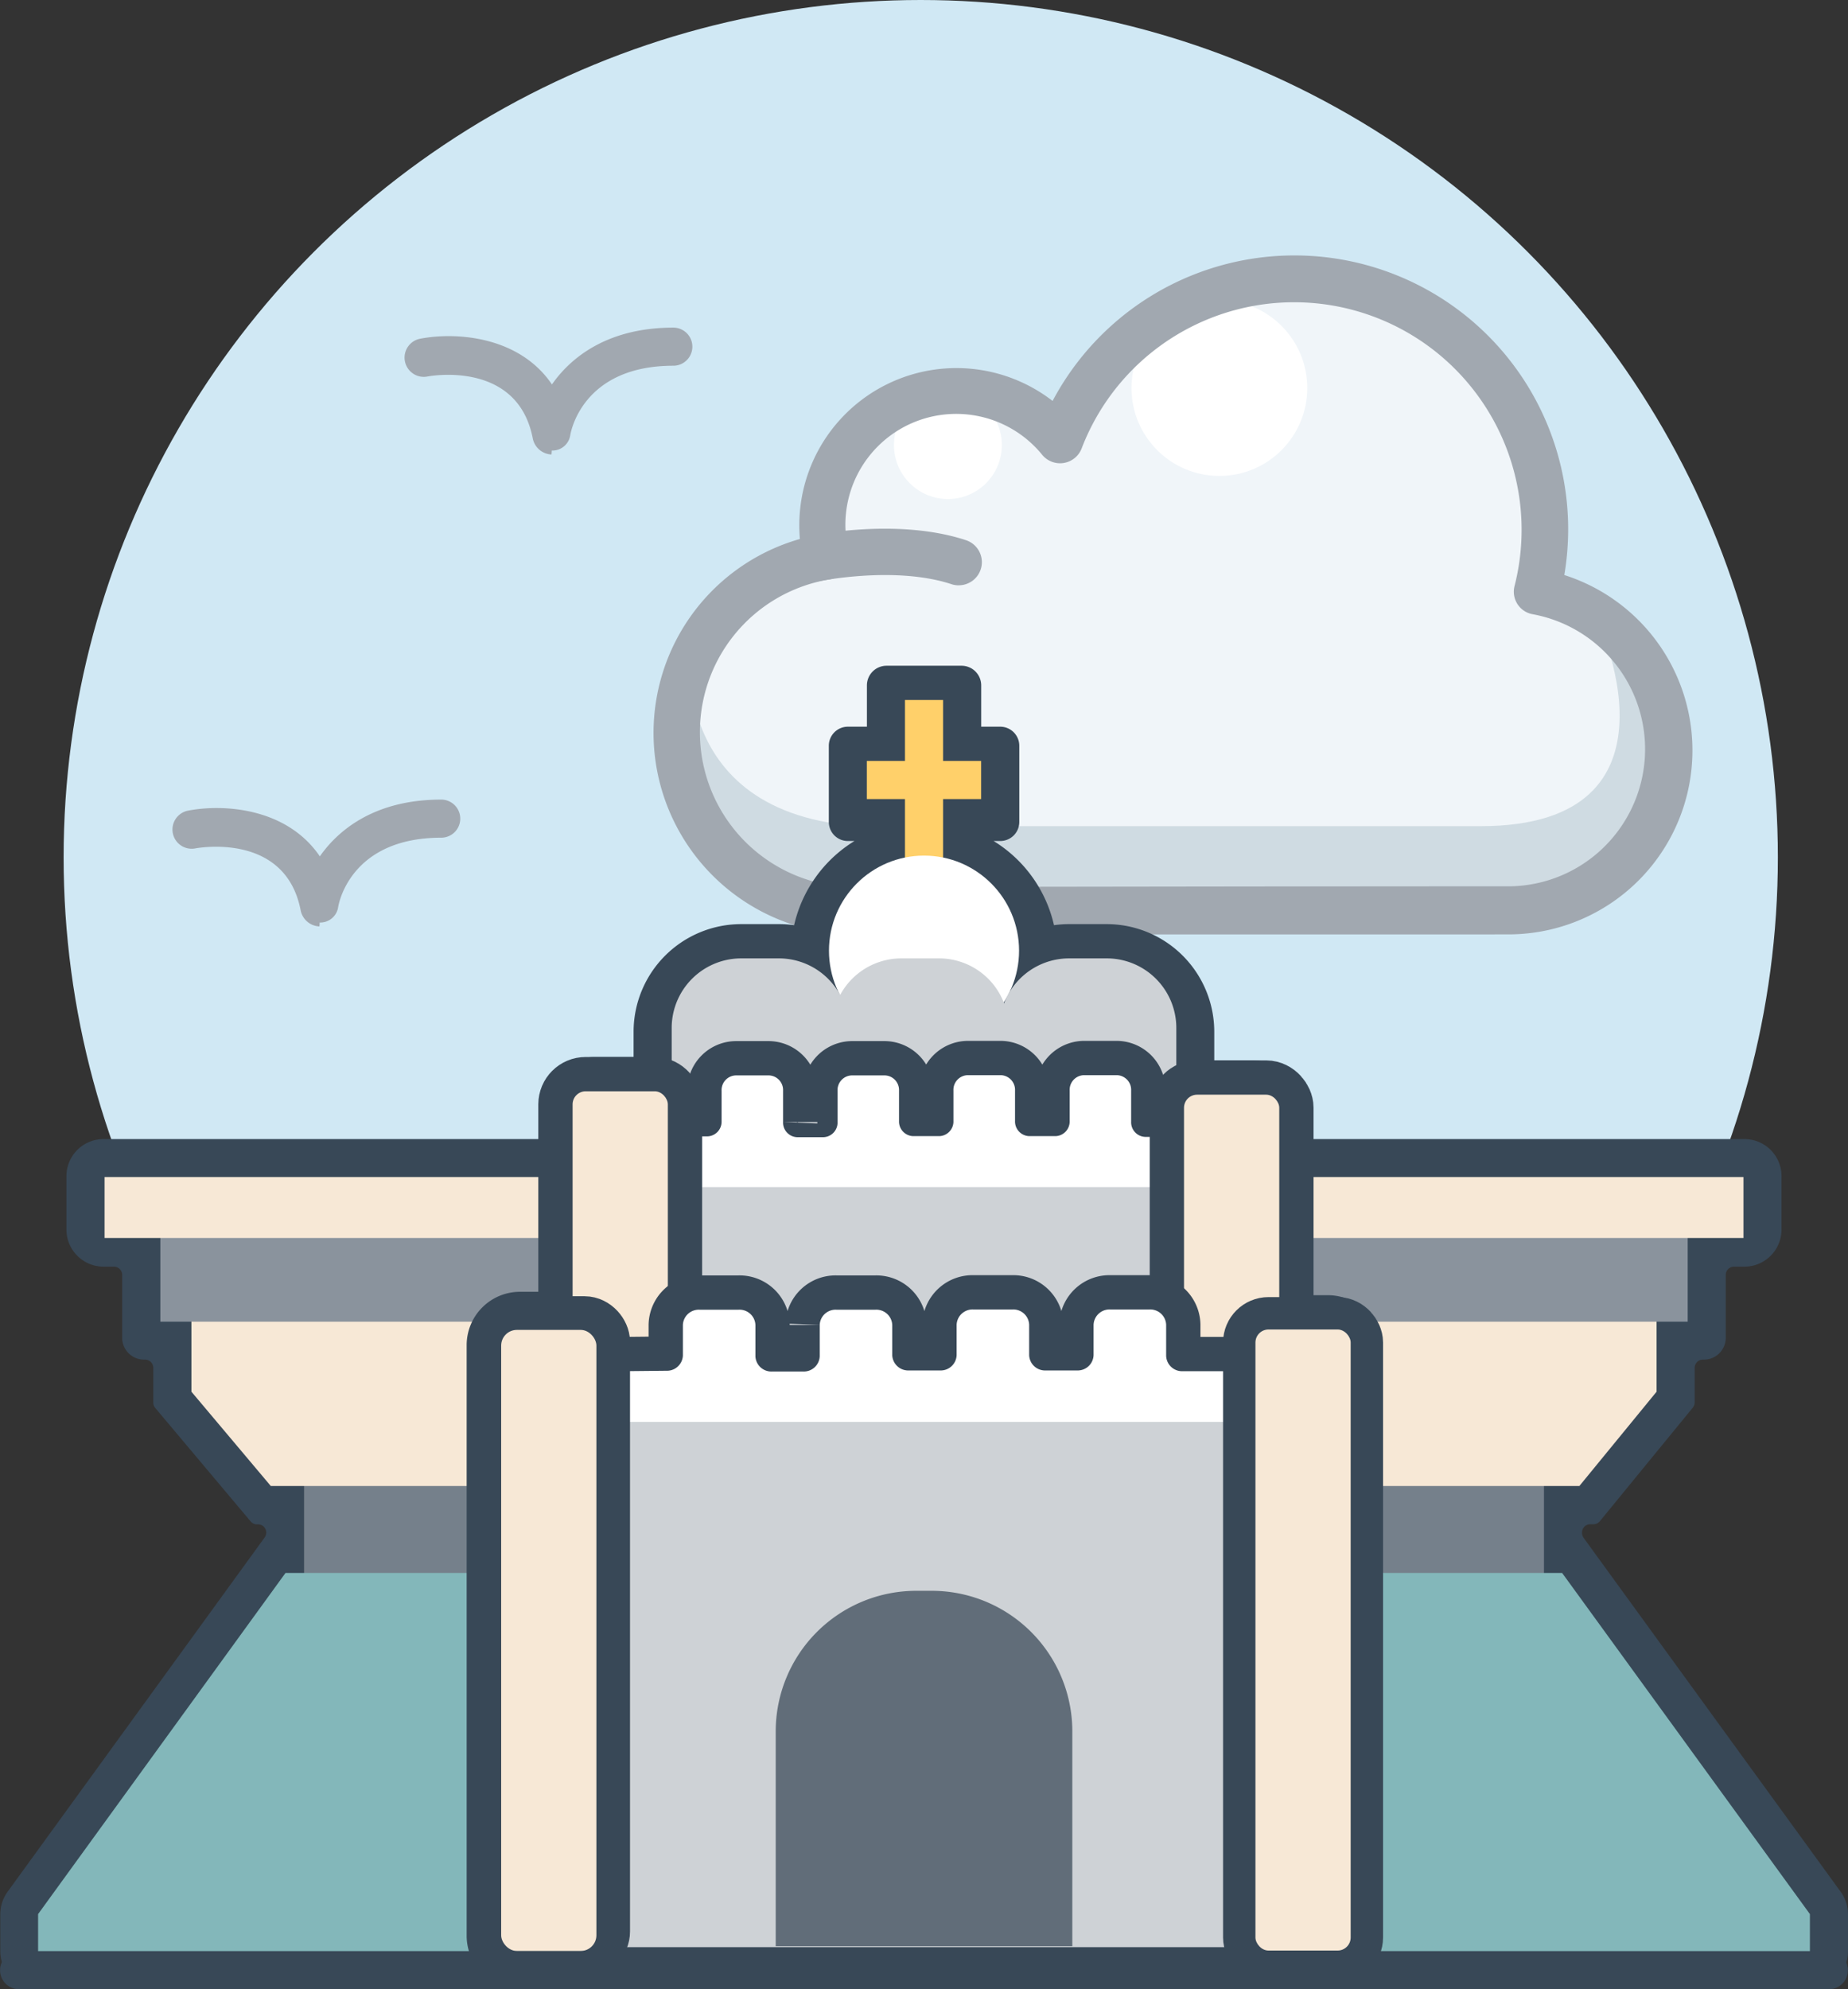 <svg xmlns="http://www.w3.org/2000/svg" width="485.11" height="522.05" viewBox="0 0 485.11 522.05"><rect x="0" y="0" width="485.11" height="522.05" fill="#333333" stroke="none"/><circle cx="241.7" cy="225" r="225" fill="#d0e8f4"/><path d="M440.46,201.75a42.06,42.06,0,0,1-41.81,42c-.17,0-.35-.31-.51-.31H226.81c-.51,0-1,.3-1.53.29a46.79,46.79,0,0,1-6.16-92.94,35.18,35.18,0,0,1,61.41-30.52,65.8,65.8,0,0,1,125.21,39.83A42.33,42.33,0,0,1,440.46,201.75Z" transform="translate(-2.25 -4.78)" fill="#f0f5f9"/><circle cx="248.83" cy="116.8" r="14.16" fill="#fff"/><circle cx="320.09" cy="101.83" r="23.07" fill="#fff"/><path d="M234,221.78c-57.2,0-50.52-47.87-50.52-47.87-13.67,72.88,45.75,69.54,45.75,69.54H398.65c18.6,0,37.2-11.14,41.58-35.12s-20.48-44.48-20.48-44.48c2.77,4,27.16,57.74-28.79,57.74h-140Z" transform="translate(-2.25 -4.78)" fill="#cfdbe2"/><path d="M377.74,240.17Z" transform="translate(-2.25 -4.78)" fill="#4e4e4e"/><path d="M386,250c-1.6,0-160.23,0-160.91,0a52.91,52.91,0,0,1-12.87-103.77c-.1-1.19-.15-2.38-.15-3.58A41.25,41.25,0,0,1,278.56,110a71.86,71.86,0,0,1,134.33,45.69,48.29,48.29,0,0,1-14.17,94.3ZM225.4,237.57c3.43,0,120.35-.19,160.6-.19h12.62a36,36,0,0,0,6-71.4,6,6,0,0,1-4.79-7.42A59.72,59.72,0,0,0,286.2,122.43a6.07,6.07,0,0,1-10.37,1.71A29.09,29.09,0,0,0,225,149.4a6.06,6.06,0,0,1-4.92,7.42,40.65,40.65,0,0,0,5.29,80.75Z" transform="translate(-2.25 -4.78)" fill="#a1a8b0"/><path d="M253.92,158.39a6,6,0,0,1-1.9-.3c-15-4.94-35.13-.72-35.33-.68a6.07,6.07,0,1,1-2.56-11.87c1-.21,23.49-5,41.68,1a6.07,6.07,0,0,1-1.89,11.84Z" transform="translate(-2.25 -4.78)" fill="#a1a8b0"/><path d="M477.33,526.83h-465a10,10,0,0,1-10-10v-9.69a10.05,10.05,0,0,1,1.91-5.89l67.49-93a2.14,2.14,0,0,0,.41-1.27h0a2.16,2.16,0,0,0-2.16-2.16h-.21A2.16,2.16,0,0,1,68,404L43,374.27a2.15,2.15,0,0,1-.51-1.39v-9.13a2.16,2.16,0,0,0-2.16-2.16h-.28a5.74,5.74,0,0,1-5.73-5.73V339.35a2.16,2.16,0,0,0-2.16-2.16H29.43a9.74,9.74,0,0,1-9.74-9.74v-14a9.74,9.74,0,0,1,9.74-9.74H460.18a9.74,9.74,0,0,1,9.73,9.74v14a9.74,9.74,0,0,1-9.73,9.74h-2.75a2.16,2.16,0,0,0-2.16,2.16v16.51a5.73,5.73,0,0,1-5.72,5.73h-.28a2.16,2.16,0,0,0-2.16,2.16v9.07a2.21,2.21,0,0,1-.49,1.37L422.22,404a2.17,2.17,0,0,1-1.67.79h-.84a2.17,2.17,0,0,0-2.17,2.16v.14a2.15,2.15,0,0,0,.42,1.27l67.48,92.89a10,10,0,0,1,1.92,5.89v9.69A10,10,0,0,1,477.33,526.83Z" transform="translate(-2.25 -4.78)" fill="#384857"/><rect x="79.82" y="373.08" width="325.48" height="55.19" fill="#75808b"/><polygon points="50.25 339.29 50.25 365.23 71.09 389.98 414.59 389.98 434.86 365.23 434.86 339.29 50.25 339.29" fill="#f7e8d6"/><polygon points="74.94 412.8 10 502.32 10 512.05 475.11 512.05 475.11 502.32 410.07 412.8 74.94 412.8" fill="#83b7ba"/><rect x="42.09" y="316.85" width="400.94" height="30" fill="#8a939d"/><rect x="27.45" y="308.89" width="430.22" height="16" fill="#f7e8d6"/><path d="M350.86,526.65l-212.11.13a14,14,0,0,1-14-13.94V357.73a14,14,0,0,1,14-13.94h5.8V295.93a13.76,13.76,0,0,1,13.76-13.75h10.26v-6.62a28.26,28.26,0,0,1,28.26-28.26h9.88a27.8,27.8,0,0,1,4,.28,35.05,35.05,0,0,1,15.84-22.09h-1.73a5,5,0,0,1-5-5v-20a5,5,0,0,1,5-5h5V184.65a5.16,5.16,0,0,1,5.16-5.16h19.68a5.16,5.16,0,0,1,5.16,5.16v10.84h5a5,5,0,0,1,5,5v20a5,5,0,0,1-5,5h-1.74a35.06,35.06,0,0,1,15.85,22.09,27.7,27.7,0,0,1,4-.28h9.88A28.26,28.26,0,0,1,321,275.56v7.51h10.25a13.76,13.76,0,0,1,13.76,13.75v47.86h5.81a13.94,13.94,0,0,1,13.94,13.95v155.1C364.8,521.43,358.56,526.65,350.86,526.65Z" transform="translate(-2.25 -4.78)" fill="#384857"/><rect x="237.56" y="183.7" width="10" height="50" fill="#ffd06a"/><rect x="239.8" y="194.48" width="10" height="30" transform="translate(33.07 449.5) rotate(-90)" fill="#ffd06a"/><circle cx="242.56" cy="249.49" r="24.95" fill="#fff"/><path d="M236.62,251.51h9.88a18.26,18.26,0,0,1,18.26,18.26v67.9a0,0,0,0,1,0,0h-46.4a0,0,0,0,1,0,0v-67.9A18.26,18.26,0,0,1,236.62,251.51Z" fill="#ced2d6"/><path d="M280.65,251.51h9.88a18.26,18.26,0,0,1,18.26,18.26v67.9a0,0,0,0,1,0,0h-46.4a0,0,0,0,1,0,0v-67.9A18.26,18.26,0,0,1,280.65,251.51Z" fill="#ced2d6"/><path d="M194.58,251.51h9.88a18.26,18.26,0,0,1,18.26,18.26v67.9a0,0,0,0,1,0,0h-46.4a0,0,0,0,1,0,0v-67.9A18.26,18.26,0,0,1,194.58,251.51Z" fill="#ced2d6"/><path d="M311.43,318.33H178.84a3.84,3.84,0,0,1-3.7-4v-7.32a3.85,3.85,0,0,1,3.66-4L188,303a3.84,3.84,0,0,0,3.67-3.94V291a3.85,3.85,0,0,1,3.71-4h8.73a3.84,3.84,0,0,1,3.7,4v8.22a3.84,3.84,0,0,0,3.7,4h6.9a3.84,3.84,0,0,0,3.7-4V291a3.85,3.85,0,0,1,3.71-4h8.73a3.84,3.84,0,0,1,3.7,4v4l0,4a3.83,3.83,0,0,0,3.7,3.94h6.88a3.84,3.84,0,0,0,3.7-4v-8a3.85,3.85,0,0,1,3.71-4H265a3.85,3.85,0,0,1,3.7,4v4l0,4a3.85,3.85,0,0,0,3.71,4h6.93a3.84,3.84,0,0,0,3.7-4v-8a3.85,3.85,0,0,1,3.7-4h8.74a3.85,3.85,0,0,1,3.7,4v8.2a3.84,3.84,0,0,0,3.7,4h8.59a3.84,3.84,0,0,1,3.71,4v7.28A3.84,3.84,0,0,1,311.43,318.33Z" transform="translate(-2.25 -4.78)" fill="#384857" stroke="#384857" stroke-miterlimit="10" stroke-width="18"/><path d="M311.43,318.33H178.84a3.84,3.84,0,0,1-3.7-4v-7.32a3.85,3.85,0,0,1,3.66-4L188,303a3.84,3.84,0,0,0,3.67-3.94V291a3.85,3.85,0,0,1,3.71-4h8.73a3.84,3.84,0,0,1,3.7,4v8.22a3.84,3.84,0,0,0,3.7,4h6.9a3.84,3.84,0,0,0,3.7-4V291a3.85,3.85,0,0,1,3.71-4h8.73a3.84,3.84,0,0,1,3.7,4v4l0,4a3.83,3.83,0,0,0,3.7,3.94h6.88a3.84,3.84,0,0,0,3.7-4v-8a3.85,3.85,0,0,1,3.71-4H265a3.85,3.85,0,0,1,3.7,4v4l0,4a3.85,3.85,0,0,0,3.71,4h6.93a3.84,3.84,0,0,0,3.7-4v-8a3.85,3.85,0,0,1,3.7-4h8.74a3.85,3.85,0,0,1,3.7,4v8.2a3.84,3.84,0,0,0,3.7,4h8.59a3.84,3.84,0,0,1,3.71,4v7.28A3.84,3.84,0,0,1,311.43,318.33Z" transform="translate(-2.25 -4.78)" fill="#fff"/><rect x="164.12" y="311.54" width="156.92" height="137.84" fill="#ced2d6"/><rect x="150.31" y="286.39" width="25" height="162.99" rx="3.43" fill="#384857" stroke="#384857" stroke-miterlimit="10" stroke-width="18"/><rect x="150.31" y="286.39" width="25" height="162.99" rx="3.43" fill="#f7e8d6"/><rect x="310.81" y="287.28" width="25" height="162.99" rx="3.43" fill="#384857" stroke="#384857" stroke-miterlimit="10" stroke-width="18"/><rect x="310.81" y="287.28" width="25" height="162.99" rx="3.43" fill="#f7e8d6"/><path d="M185,439.18" transform="translate(-2.25 -4.78)" fill="none" stroke="#ee4799" stroke-miterlimit="10" stroke-width="1.05"/><path d="M230.34,439.18" transform="translate(-2.25 -4.78)" fill="none" stroke="#ee4799" stroke-miterlimit="10" stroke-width="1.05"/><path d="M322.84,379.94H166.4a4.18,4.18,0,0,1-4.37-4v-7.32a4.17,4.17,0,0,1,4.32-4l10.84-.11a4.18,4.18,0,0,0,4.32-3.94l0-4.08v-4a4.18,4.18,0,0,1,4.37-4h10.3a4.17,4.17,0,0,1,4.37,4v8.22a4.18,4.18,0,0,0,4.37,4h8.14a4.18,4.18,0,0,0,4.37-4v-8.22a4.17,4.17,0,0,1,4.36-4h10.31a4.18,4.18,0,0,1,4.37,4v4l0,4a4.19,4.19,0,0,0,4.37,3.94H249a4.18,4.18,0,0,0,4.37-4v-8a4.18,4.18,0,0,1,4.37-4h10.3a4.17,4.17,0,0,1,4.37,4v4l0,4a4.17,4.17,0,0,0,4.37,4h8.18a4.17,4.17,0,0,0,4.36-4v-8a4.18,4.18,0,0,1,4.37-4H304a4.18,4.18,0,0,1,4.37,4v4l0,4.2a4.19,4.19,0,0,0,4.37,4h10.14a4.18,4.18,0,0,1,4.37,4V376A4.18,4.18,0,0,1,322.84,379.94Z" transform="translate(-2.25 -4.78)" fill="#384857" stroke="#384857" stroke-miterlimit="10" stroke-width="18"/><path d="M322.84,379.94H166.4a4.18,4.18,0,0,1-4.37-4v-7.32a4.17,4.17,0,0,1,4.32-4l10.84-.11a4.18,4.18,0,0,0,4.32-3.94l0-4.08v-4a4.18,4.18,0,0,1,4.37-4h10.3a4.17,4.17,0,0,1,4.37,4v8.22a4.18,4.18,0,0,0,4.37,4h8.14a4.18,4.18,0,0,0,4.37-4v-8.22a4.17,4.17,0,0,1,4.36-4h10.31a4.18,4.18,0,0,1,4.37,4v4l0,4a4.19,4.19,0,0,0,4.37,3.94H249a4.18,4.18,0,0,0,4.37-4v-8a4.18,4.18,0,0,1,4.37-4h10.3a4.17,4.17,0,0,1,4.37,4v4l0,4a4.17,4.17,0,0,0,4.37,4h8.18a4.17,4.17,0,0,0,4.36-4v-8a4.18,4.18,0,0,1,4.37-4H304a4.18,4.18,0,0,1,4.37,4v4l0,4.2a4.19,4.19,0,0,0,4.37,4h10.14a4.18,4.18,0,0,1,4.37,4V376A4.18,4.18,0,0,1,322.84,379.94Z" transform="translate(-2.25 -4.78)" fill="#fff"/><rect x="155.51" y="373.16" width="173.04" height="137.84" fill="#ced2d6"/><rect x="132.56" y="348" width="25" height="162.99" rx="4.12" fill="#384857" stroke="#384857" stroke-miterlimit="10" stroke-width="15.65"/><rect x="131.56" y="349.01" width="25" height="162.99" rx="4.12" fill="#f7e8d6"/><rect x="329.56" y="348.9" width="25" height="162.99" rx="3.43" fill="#384857" stroke="#384857" stroke-miterlimit="10" stroke-width="17"/><rect x="329.56" y="348.9" width="25" height="162.99" rx="3.43" fill="#f7e8d6"/><path d="M240.53,417.48h4.06a36.9,36.9,0,0,1,36.9,36.9v56.37a0,0,0,0,1,0,0H203.63a0,0,0,0,1,0,0V454.38A36.9,36.9,0,0,1,240.53,417.48Z" fill="#616d79"/><path d="M482.33,526.83H7.27a5,5,0,0,1,0-10H482.33a5,5,0,0,1,0,10Z" transform="translate(-2.25 -4.78)" fill="#384857"/><path d="M147,124.05a5.23,5.23,0,0,1-4.91-4.29c-4-20.37-26.68-16.36-27.64-16.17a5.05,5.05,0,0,1-1.9-9.92c9.25-1.78,25.91-.78,34.59,12,5.35-7.66,15.25-14.91,31.86-14.91a5,5,0,1,1,0,10c-23.93,0-26.94,17.51-27.06,18.26a4.74,4.74,0,0,1-4.84,4C147.05,124.05,147,124.05,147,124.05Z" transform="translate(-2.25 -4.78)" fill="#a1a8b0"/><path d="M86.06,247.9a5.23,5.23,0,0,1-4.9-4.29c-4-20.37-26.68-16.36-27.64-16.18a5,5,0,0,1-1.9-9.91c9.25-1.79,25.9-.79,34.59,12,5.35-7.65,15.25-14.9,31.86-14.9a5,5,0,1,1,0,10c-23.94,0-26.95,17.5-27.06,18.26a4.74,4.74,0,0,1-4.84,4C86.13,247.9,86.1,247.9,86.06,247.9Z" transform="translate(-2.25 -4.78)" fill="#a1a8b0"/></svg>